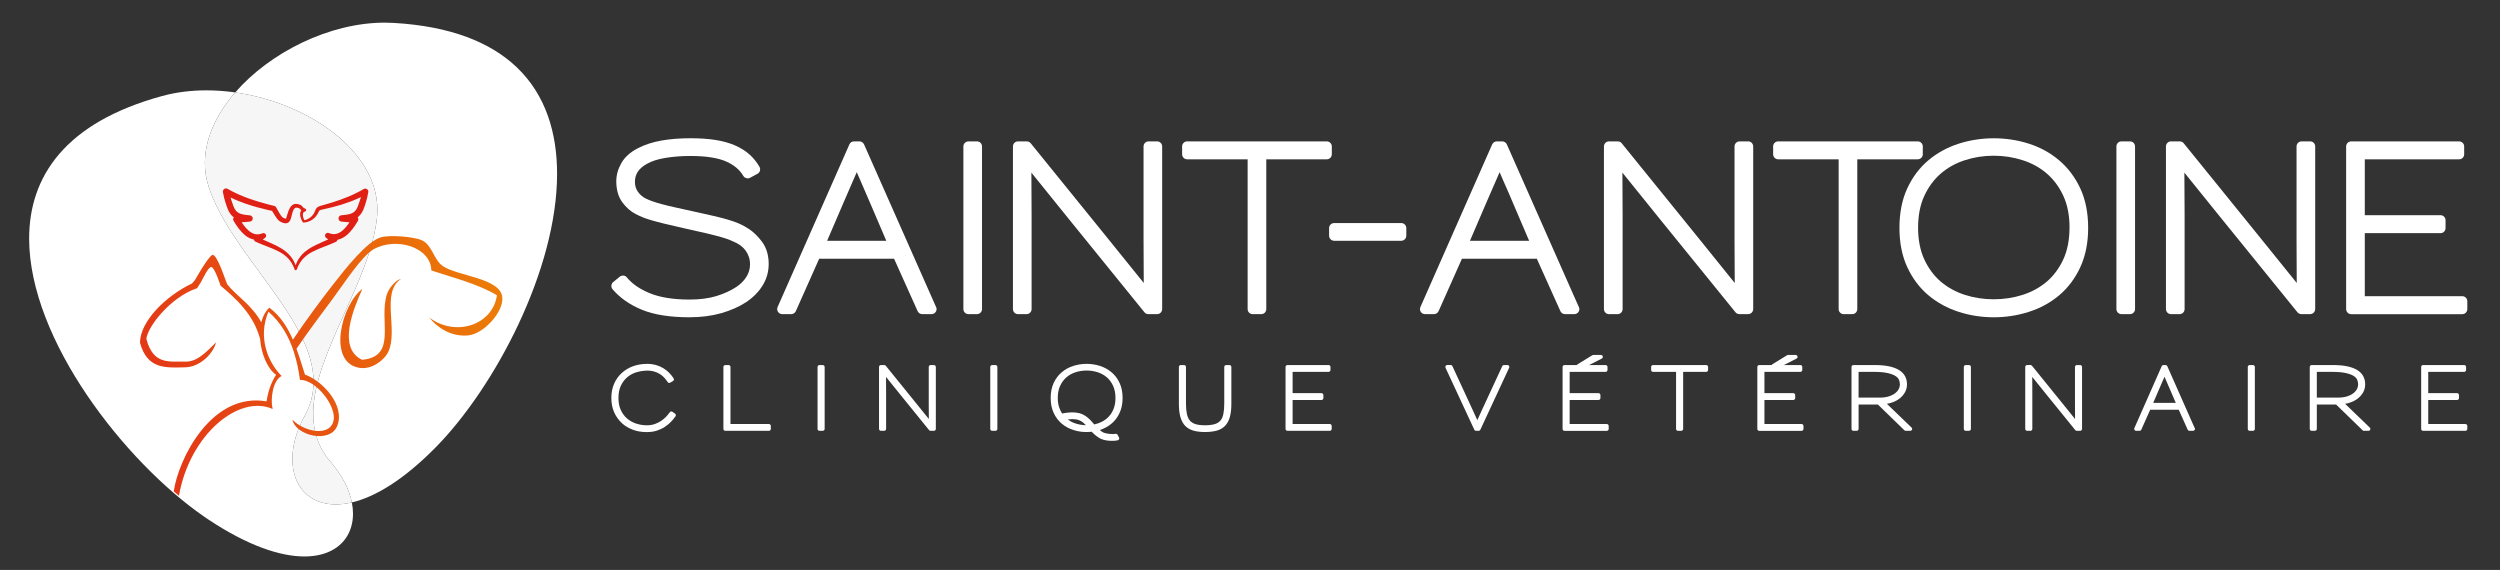 <?xml version="1.0" encoding="UTF-8"?>
<svg id="Calque_1" data-name="Calque 1" xmlns="http://www.w3.org/2000/svg" xmlns:xlink="http://www.w3.org/1999/xlink" viewBox="0 0 1223.86 279">
  <rect x="0" y="0" width="1223.86" height="279" fill="#333333" stroke="none"/>
  <defs>
    <style>
      .cls-1 {
        fill: #fff;
      }

      .cls-2 {
        fill: #f6f6f6;
      }

      .cls-3 {
        fill: #e02014;
      }

      .cls-4 {
        fill: url(#Nouvelle_nuance_de_dé_-_copie-2);
      }

      .cls-5 {
        fill: url(#Nouvelle_nuance_de_dé_-_copie);
        fill-rule: evenodd;
      }
    </style>
    <linearGradient id="Nouvelle_nuance_de_dé_-_copie" data-name="Nouvelle nuance de dé - copie" x1="79.21" y1="191.14" x2="246.07" y2="140.09" gradientUnits="userSpaceOnUse">
      <stop offset="0" stop-color="#e43916"/>
      <stop offset="1" stop-color="#ec7d07"/>
    </linearGradient>
    <linearGradient id="Nouvelle_nuance_de_dé_-_copie-2" data-name="Nouvelle nuance de dé - copie" x1="78.57" y1="189.03" x2="245.42" y2="137.98" xlink:href="#Nouvelle_nuance_de_dé_-_copie"/>
  </defs>
  <g>
    <g>
      <path class="cls-1" d="m329.21,201.59c-.42-.29-1.01-.2-1.31.23-.45.63-1.04,1.35-1.73,2.1-.69.73-1.51,1.44-2.45,2.08-.93.65-1.96,1.16-3.16,1.58-2.63.94-6.09.77-9.12-.21-1.65-.53-3.14-1.37-4.43-2.46-1.27-1.07-2.3-2.46-3.08-4.14-.78-1.65-1.17-3.65-1.17-5.94,0-2.41.42-4.47,1.24-6.15.83-1.68,1.91-3.07,3.22-4.14,1.32-1.08,2.83-1.87,4.5-2.36,2.95-.86,6.18-1,8.54-.3,1,.29,1.92.69,2.72,1.19.81.49,1.51,1.07,2.15,1.75.63.67,1.2,1.41,1.71,2.2.26.44.82.58,1.27.31l1.34-.79c.22-.13.38-.34.44-.59.06-.24.02-.5-.12-.72-.63-.98-1.37-1.9-2.2-2.75-.86-.87-1.83-1.62-2.89-2.26-1.06-.64-2.26-1.15-3.56-1.52-1.3-.37-2.74-.57-4.25-.57-2.56,0-4.92.4-7.03,1.18-2.1.77-3.97,1.89-5.53,3.35-1.59,1.47-2.85,3.26-3.72,5.3-.87,2.03-1.31,4.34-1.31,6.85s.45,4.9,1.35,6.96c.9,2.06,2.2,3.9,3.88,5.44,1.31,1.23,3.02,2.26,5.09,3.09,2.07.82,4.44,1.23,7.06,1.23,1.8,0,3.45-.24,4.89-.71,1.45-.47,2.76-1.09,3.91-1.85,1.15-.74,2.17-1.59,3.03-2.5.84-.87,1.58-1.77,2.2-2.67.14-.19.2-.45.16-.69-.04-.25-.18-.47-.38-.62l-1.26-.89Z"/>
      <path class="cls-1" d="m376.4,207.57h-18.8v-27.93c0-.51-.43-.93-.94-.93h-1.58c-.52,0-.94.43-.94.93v30.34c0,.52.42.93.94.93h21.33c.52,0,.94-.42.94-.93v-1.46c0-.53-.42-.94-.94-.94Z"/>
      <path class="cls-1" d="m402.76,178.71h-1.59c-.52,0-.94.43-.94.93v30.34c0,.52.43.93.94.93h1.59c.52,0,.94-.42.94-.93v-30.34c0-.51-.43-.93-.94-.93Z"/>
      <path class="cls-1" d="m457.19,178.71h-1.59c-.52,0-.94.43-.94.93v17.41c0,3.17.01,5.86.04,8.06-1.85-2.29-4.17-5.18-6.98-8.65-3.77-4.66-8.46-10.46-14.1-17.41-.18-.22-.45-.35-.73-.35h-1.63c-.52,0-.94.43-.94.93v30.34c0,.52.42.93.94.93h1.59c.52,0,.94-.42.94-.93v-17.37c0-3.17,0-5.87-.04-8.08,1.85,2.3,4.19,5.2,7,8.68l14.08,17.37c.17.22.45.34.73.34h1.63c.52,0,.94-.42.94-.93v-30.34c0-.51-.42-.93-.94-.93Z"/>
      <path class="cls-1" d="m487.31,178.71h-1.59c-.52,0-.94.43-.94.93v30.34c0,.52.43.93.94.93h1.59c.51,0,.94-.42.94-.93v-30.34c0-.51-.43-.93-.94-.93Z"/>
      <path class="cls-1" d="m544.13,182.24c-1.64-1.39-3.54-2.44-5.65-3.11-4.2-1.34-8.86-1.34-13.04,0-2.1.66-4.01,1.71-5.65,3.08-1.64,1.37-2.97,3.14-3.96,5.24-.97,2.1-1.47,4.57-1.47,7.38s.5,5.23,1.47,7.33c.98,2.1,2.31,3.87,3.96,5.25,1.63,1.37,3.53,2.41,5.65,3.09,2.54.81,5.25,1.18,8.02.94.33-.03.65-.06.97-.1.34.36.73.75,1.18,1.17.62.57,1.35,1.13,2.17,1.67.74.5,1.6.9,2.54,1.14.91.24,1.82.39,2.68.44.5.03.97.05,1.43.05.33,0,.66,0,.98-.03.74-.04,1.36-.13,1.83-.26.27-.08.5-.28.61-.54.11-.27.1-.57-.04-.82l-.71-1.3c-.2-.36-.6-.56-.99-.47-.3.05-.73.08-1.26.09h-.25c-.49,0-1.02-.02-1.58-.08-.65-.07-1.28-.19-1.95-.35-.59-.16-1.1-.38-1.49-.63-.37-.27-.77-.57-1.17-.89,0,0-.02-.01-.02-.01,1.13-.37,2.23-.85,3.28-1.43,1.56-.86,2.95-1.99,4.13-3.35,1.17-1.34,2.09-2.95,2.76-4.76.67-1.81,1-3.88,1-6.16,0-2.81-.49-5.28-1.47-7.37-.98-2.08-2.3-3.83-3.95-5.22Zm-19.5,22.94h.42c.56,0,1.12.04,1.69.12.66.09,1.28.27,1.84.54.76.36,1.36.73,1.79,1.12.37.32.78.72,1.22,1.19-1.93-.03-3.79-.37-5.55-1.01-1.23-.43-2.35-1.04-3.34-1.78.62-.09,1.27-.15,1.93-.18Zm8.19-.46c-.8-.72-1.74-1.35-2.82-1.88-.92-.42-1.93-.7-3-.82-.76-.1-1.51-.14-2.23-.14-.26,0-.52.02-.79.02-.96.05-1.87.15-2.71.29-.51.09-.95.17-1.33.25-.59-.92-1.08-1.95-1.45-3.07-.45-1.33-.67-2.87-.67-4.58,0-2.26.39-4.26,1.18-5.94.77-1.66,1.8-3.06,3.08-4.16,1.28-1.09,2.78-1.93,4.47-2.47,3.37-1.09,7.3-1.12,10.78,0,1.7.55,3.21,1.38,4.48,2.47,1.27,1.1,2.31,2.49,3.09,4.16.77,1.67,1.17,3.66,1.17,5.94,0,1.97-.29,3.72-.86,5.21-.57,1.48-1.35,2.77-2.33,3.84-.98,1.07-2.14,1.95-3.45,2.62-1.19.6-2.44,1.05-3.75,1.32l-1.09-1.25c-.42-.51-1.03-1.12-1.79-1.81Z"/>
      <path class="cls-1" d="m601.86,178.71h-1.59c-.52,0-.94.43-.94.93v17.91c0,2.02-.15,3.75-.45,5.16-.26,1.32-.74,2.39-1.42,3.18-.67.78-1.56,1.35-2.75,1.72-1.24.38-2.87.58-4.82.58s-3.48-.19-4.69-.58c-1.13-.37-2.05-.94-2.7-1.72-.68-.8-1.17-1.87-1.45-3.2-.3-1.39-.46-3.12-.46-5.15v-17.91c0-.51-.42-.93-.94-.93h-1.59c-.52,0-.94.43-.94.93v18c0,2.55.24,4.72.72,6.45.5,1.81,1.3,3.29,2.36,4.39,1.08,1.11,2.47,1.91,4.11,2.36,1.55.44,3.44.66,5.59.66s4.12-.23,5.69-.66c1.66-.45,3.05-1.25,4.13-2.36,1.07-1.1,1.86-2.56,2.36-4.38.49-1.73.73-3.91.73-6.45v-18c0-.51-.43-.93-.94-.93Z"/>
      <path class="cls-1" d="m650.97,207.57h-18.18v-11.76h14.13c.52,0,.94-.42.94-.94v-1.46c0-.52-.43-.94-.94-.94h-14.13v-10.42h17.6c.51,0,.94-.42.94-.94v-1.47c0-.51-.43-.93-.94-.93h-20.12c-.52,0-.94.43-.94.93v30.34c0,.52.42.93.94.93h20.71c.52,0,.94-.42.94-.93v-1.46c0-.53-.42-.94-.94-.94Z"/>
      <path class="cls-1" d="m737.95,178.71h-1.68c-.37,0-.7.21-.85.54l-9.92,21.42c-.76,1.64-1.52,3.31-2.29,5.03-.77-1.71-1.53-3.37-2.27-5.01l-9.92-21.45c-.16-.33-.49-.54-.85-.54h-1.68c-.32,0-.62.16-.79.43-.17.27-.2.62-.06.9l14.1,30.33c.16.33.49.54.86.54h1.25c.37,0,.7-.21.85-.54l14.1-30.33c.14-.29.11-.63-.05-.9-.18-.27-.47-.43-.79-.43Z"/>
      <path class="cls-1" d="m786.6,207.57h-18.18v-11.76h14.12c.51,0,.94-.42.94-.94v-1.46c0-.52-.43-.94-.94-.94h-14.12v-10.42h17.59c.52,0,.94-.42.94-.94v-1.47c0-.51-.43-.93-.94-.93h-8.06l6.19-3.17c.39-.19.59-.63.49-1.05-.1-.42-.48-.72-.91-.72h-3.72c-.18,0-.35.05-.5.14l-7.24,4.45c-.15.09-.26.22-.34.36h-6.03c-.52,0-.94.43-.94.93v30.34c0,.52.43.93.94.93h20.71c.52,0,.93-.42.93-.93v-1.46c0-.53-.42-.94-.93-.94Z"/>
      <path class="cls-1" d="m835.27,178.71h-26.03c-.52,0-.94.43-.94.93v1.47c0,.52.42.94.94.94h11.27v27.93c0,.52.43.93.94.93h1.59c.51,0,.94-.42.94-.93v-27.93h11.28c.51,0,.93-.42.93-.94v-1.47c0-.51-.43-.93-.93-.93Z"/>
      <path class="cls-1" d="m881.95,207.57h-18.18v-11.76h14.12c.52,0,.94-.42.94-.94v-1.46c0-.52-.43-.94-.94-.94h-14.12v-10.42h17.59c.52,0,.94-.42.94-.94v-1.47c0-.51-.42-.93-.94-.93h-8.07l6.19-3.17c.39-.19.6-.63.49-1.05-.1-.42-.48-.72-.92-.72h-3.72c-.17,0-.34.05-.49.14l-7.24,4.45c-.15.09-.25.22-.34.36h-6.03c-.51,0-.94.43-.94.93v30.34c0,.52.43.93.94.93h20.71c.52,0,.94-.42.94-.93v-1.46c0-.53-.42-.94-.94-.94Z"/>
      <path class="cls-1" d="m935.62,209.16l-11.9-11.47c.91-.16,1.78-.39,2.59-.67,1.44-.51,2.7-1.19,3.75-2.03,1.07-.87,1.92-1.87,2.54-3.01.64-1.16.96-2.46.96-3.83,0-1.46-.32-2.81-.95-3.98-.64-1.2-1.65-2.22-3-3.04-1.29-.8-2.95-1.41-4.95-1.82-1.93-.4-4.3-.6-7.03-.6h-10.29c-.52,0-.94.43-.94.93v30.34c0,.52.42.93.94.93h1.59c.52,0,.94-.42.94-.93v-11.95h9.43l12.99,12.62c.17.17.4.26.65.26h2.22c.52,0,.94-.42.94-.93,0-.36-.19-.67-.48-.82Zm-25.75-27.11h7.43c2.8,0,5.07.19,6.77.58,1.67.37,2.97.86,3.87,1.46.84.54,1.4,1.15,1.68,1.81.3.76.45,1.49.45,2.23,0,.82-.19,1.61-.59,2.36-.39.76-.99,1.46-1.8,2.06-.84.64-1.89,1.15-3.14,1.53-1.26.38-2.75.58-4.45.58h-10.23v-12.63Z"/>
      <path class="cls-1" d="m963.9,178.71h-1.59c-.51,0-.94.43-.94.93v30.34c0,.52.43.93.94.93h1.59c.52,0,.94-.42.94-.93v-30.34c0-.51-.42-.93-.94-.93Z"/>
      <path class="cls-1" d="m1018.32,178.71h-1.59c-.52,0-.94.43-.94.93v17.41c0,3.17.01,5.86.04,8.07-1.85-2.3-4.18-5.19-6.99-8.66-3.76-4.66-8.46-10.46-14.1-17.41-.17-.22-.44-.35-.73-.35h-1.63c-.51,0-.94.43-.94.93v30.34c0,.52.43.93.94.93h1.59c.51,0,.94-.42.94-.93v-17.37c0-3.17-.01-5.87-.04-8.08,1.85,2.31,4.18,5.2,7,8.68l14.08,17.37c.18.22.45.34.73.34h1.63c.52,0,.94-.42.94-.93v-30.34c0-.51-.42-.93-.94-.93Z"/>
      <path class="cls-1" d="m1060.97,179.26c-.15-.33-.49-.55-.86-.55h-1c-.38,0-.71.22-.86.56l-13.39,30.33c-.13.29-.1.63.08.89.17.26.46.42.79.42h1.67c.37,0,.72-.22.86-.55l4.35-9.78h13.97l4.39,9.78c.16.33.49.54.86.54h1.76c.52,0,.95-.42.95-.93,0-.24-.09-.45-.24-.62l-13.32-30.11Zm-6.88,17.98l3-6.98c.56-1.31,1.12-2.6,1.68-3.87.28-.64.57-1.29.85-1.95.29.7.59,1.37.88,2.03.59,1.31,1.17,2.62,1.72,3.96l2.92,6.8h-11.04Z"/>
      <path class="cls-1" d="m1102.92,178.71h-1.6c-.51,0-.93.43-.93.93v30.34c0,.52.42.93.93.93h1.6c.51,0,.93-.42.93-.93v-30.34c0-.51-.43-.93-.93-.93Z"/>
      <path class="cls-1" d="m1159.94,209.16l-11.9-11.47c.91-.16,1.77-.39,2.59-.67,1.44-.51,2.69-1.19,3.75-2.03,1.06-.87,1.92-1.87,2.54-3.01.63-1.16.94-2.46.94-3.83,0-1.46-.31-2.81-.94-3.98-.64-1.21-1.65-2.23-2.99-3.04-1.31-.8-2.93-1.4-4.94-1.82-1.94-.4-4.31-.6-7.03-.6h-10.29c-.52,0-.94.43-.94.93v30.34c0,.52.42.93.94.93h1.59c.52,0,.93-.42.93-.93v-11.95h9.43l12.99,12.62c.17.17.41.26.65.26h2.22c.52,0,.94-.42.94-.93,0-.36-.2-.67-.49-.82Zm-25.75-27.11h7.43c2.81,0,5.08.19,6.77.58,1.68.37,2.98.86,3.89,1.46.84.54,1.4,1.15,1.67,1.81.31.76.45,1.49.45,2.23,0,.82-.19,1.61-.58,2.36-.39.76-1,1.46-1.8,2.06-.84.64-1.89,1.15-3.14,1.53-1.26.38-2.76.58-4.45.58h-10.24v-12.63Z"/>
      <path class="cls-1" d="m1206.92,207.57h-18.19v-11.76h14.12c.52,0,.94-.42.94-.94v-1.46c0-.52-.42-.94-.94-.94h-14.12v-10.42h17.59c.52,0,.94-.42.94-.94v-1.47c0-.51-.43-.93-.94-.93h-20.12c-.51,0-.93.43-.93.93v30.34c0,.52.42.93.93.93h20.72c.51,0,.94-.42.94-.93v-1.46c0-.53-.43-.94-.94-.94Z"/>
    </g>
    <g>
      <path class="cls-1" d="m366.51,112.02c-1.42-.95-2.97-1.8-4.61-2.52-1.66-.72-3.52-1.38-5.5-1.96-2.02-.6-4.28-1.19-6.9-1.79-2.45-.58-5.29-1.2-8.51-1.91l-10.32-2.28c-2.71-.59-4.89-1.12-6.69-1.61-1.75-.48-3.26-.94-4.5-1.38-1.11-.39-2.21-.83-3.22-1.3-1.66-.83-3.02-1.98-4.02-3.44-.94-1.35-1.42-2.96-1.42-4.79,0-3.79,1.87-6.59,5.89-8.84,2.29-1.31,5.3-2.28,8.95-2.88,3.81-.64,7.96-.96,12.34-.96,7.65,0,13.57.93,17.6,2.75,3.84,1.74,6.62,4.09,8.26,6.97.64,1.13,2.21,1.58,3.34.96l3.63-1.97c.59-.33,1.03-.88,1.19-1.48.19-.64.11-1.33-.23-1.92-1.29-2.27-2.93-4.3-4.89-6.06-1.92-1.72-4.31-3.21-7.09-4.44-2.73-1.18-5.92-2.07-9.49-2.64-3.53-.57-7.68-.85-12.31-.85-5.23,0-10.03.38-14.27,1.14-4.32.77-8.18,2.03-11.46,3.75-3.72,1.9-6.45,4.35-8.12,7.3-1.63,2.9-2.46,5.88-2.46,8.86,0,4.18,1,7.65,2.96,10.31,1.86,2.53,4.04,4.45,6.47,5.71,1.04.55,2.13,1.06,3.24,1.52,1.09.47,2.49.95,4.43,1.53,1.76.52,4.03,1.12,6.76,1.79,2.73.66,6.22,1.47,10.5,2.43,4.08.88,7.48,1.64,10.22,2.3,2.71.65,5.02,1.25,6.87,1.79,1.73.49,3.21.99,4.38,1.48,1.16.5,2.24.99,3.13,1.42.83.45,1.65,1,2.44,1.64.74.59,1.41,1.31,2,2.14.6.83,1.1,1.82,1.49,2.94.39,1.09.58,2.35.58,3.73,0,2.15-.59,4.18-1.76,6.05-1.22,1.94-2.87,3.6-4.92,4.95-2.77,1.83-6.07,3.34-9.79,4.48-3.72,1.13-8.13,1.71-13.12,1.71-7.9,0-14.46-1.04-19.49-3.11-4.94-2.03-8.71-4.64-11.2-7.73-.43-.53-1.04-.85-1.61-.9-.62-.07-1.4.14-1.89.55l-3.18,2.62c-.53.43-.85,1.03-.9,1.71-.06.65.15,1.31.58,1.82,3.61,4.24,8.47,7.63,14.46,10.07,5.9,2.41,13.68,3.64,23.12,3.64,5.7,0,10.96-.68,15.63-2.01,4.7-1.35,8.81-3.18,12.23-5.43,3.43-2.31,6.13-5.06,8.04-8.18,1.95-3.19,2.94-6.71,2.94-10.46,0-4.24-1.07-7.85-3.16-10.74-1.96-2.68-4.18-4.85-6.62-6.48Z"/>
      <path class="cls-1" d="m422.98,70.69c-.39-.9-1.28-1.48-2.26-1.48h-2.63c-1,0-1.89.58-2.27,1.47l-35.15,79.63c-.34.78-.27,1.66.19,2.34.45.71,1.23,1.13,2.08,1.13h4.4c.98,0,1.88-.58,2.26-1.47l11.42-25.65h36.67l11.53,25.66c.39.88,1.28,1.46,2.26,1.46h4.54c1.37,0,2.48-1.11,2.48-2.48,0-.52-.16-1.01-.44-1.41l-35.07-79.21Zm10.9,47.18h-28.96l7.86-18.3c1.45-3.43,2.92-6.82,4.42-10.18.73-1.63,1.47-3.33,2.22-5.1.77,1.81,1.55,3.59,2.33,5.32,1.52,3.42,3.02,6.88,4.49,10.4l7.64,17.86Z"/>
      <path class="cls-1" d="m474.09,69.21h4.18c1.37,0,2.47,1.11,2.47,2.47v79.63c0,1.37-1.11,2.48-2.48,2.48h-4.17c-1.37,0-2.47-1.11-2.47-2.47v-79.63c0-1.36,1.11-2.47,2.47-2.47Z"/>
      <path class="cls-1" d="m566.47,69.21h-4.18c-1.37,0-2.47,1.11-2.47,2.47v45.7c0,8.5.03,15.48.1,21.15-4.85-6.02-10.95-13.59-18.33-22.71-9.89-12.23-22.23-27.47-37.02-45.7-.47-.58-1.17-.91-1.93-.91h-4.28c-1.37,0-2.48,1.11-2.48,2.47v79.63c0,1.37,1.11,2.48,2.48,2.48h4.18c1.36,0,2.47-1.11,2.47-2.48v-45.58c0-8.2-.03-15.31-.1-21.22,4.95,6.19,11.11,13.82,18.38,22.78l36.98,45.61c.47.56,1.17.89,1.9.89h4.28c1.37,0,2.48-1.11,2.48-2.48v-79.63c0-1.36-1.11-2.47-2.48-2.47Z"/>
      <path class="cls-1" d="m651.98,75.52v-3.84c0-1.36-1.11-2.47-2.48-2.47h-68.32c-1.37,0-2.48,1.11-2.48,2.47v3.84c0,1.36,1.11,2.47,2.48,2.47h29.59v73.32c0,1.37,1.11,2.48,2.48,2.48h4.18c1.37,0,2.47-1.11,2.47-2.48v-73.32h29.6c1.37,0,2.48-1.11,2.48-2.47Z"/>
      <path class="cls-1" d="m685.97,109.19h-32.84c-1.37,0-2.48,1.11-2.48,2.47v3.73c0,1.37,1.11,2.48,2.48,2.48h32.84c1.37,0,2.48-1.11,2.48-2.48v-3.73c0-1.36-1.11-2.47-2.48-2.47Z"/>
      <path class="cls-1" d="m737.66,70.67c-.4-.88-1.3-1.46-2.26-1.46h-2.64c-.97,0-1.86.57-2.27,1.47l-35.13,79.62c-.36.78-.29,1.67.17,2.35.45.71,1.23,1.13,2.08,1.13h4.39c.97,0,1.86-.58,2.26-1.47l11.42-25.65h36.66l11.54,25.66c.39.88,1.27,1.46,2.26,1.46h4.55c1.37,0,2.48-1.11,2.48-2.48,0-.51-.16-1.01-.45-1.41l-35.07-79.23Zm10.91,47.2h-28.96l7.86-18.3c1.45-3.42,2.94-6.82,4.44-10.18.73-1.66,1.47-3.36,2.21-5.1.77,1.8,1.54,3.58,2.32,5.33,1.54,3.43,3.03,6.88,4.5,10.39l7.64,17.86Z"/>
      <path class="cls-1" d="m855.78,69.21h-4.18c-1.36,0-2.47,1.11-2.47,2.47v45.7c0,8.26.03,15.36.1,21.16-4.85-6.02-10.95-13.6-18.32-22.72-9.89-12.23-22.23-27.47-37.04-45.72-.47-.57-1.17-.89-1.9-.89h-4.29c-1.37,0-2.48,1.11-2.48,2.47v79.63c0,1.37,1.11,2.48,2.48,2.48h4.18c1.36,0,2.48-1.11,2.48-2.48v-45.58c0-8.25-.03-15.36-.1-21.22,4.94,6.18,11.1,13.81,18.38,22.78l36.97,45.58c.47.58,1.17.91,1.93.91h4.28c1.36,0,2.47-1.11,2.47-2.48v-79.63c0-1.36-1.11-2.47-2.47-2.47Z"/>
      <path class="cls-1" d="m941.29,75.52v-3.84c0-1.36-1.11-2.47-2.48-2.47h-68.31c-1.36,0-2.47,1.11-2.47,2.47v3.84c0,1.36,1.11,2.47,2.47,2.47h29.6v73.32c0,1.37,1.11,2.48,2.47,2.48h4.17c1.37,0,2.48-1.11,2.48-2.48v-73.32h29.59c1.37,0,2.48-1.11,2.48-2.47Z"/>
      <path class="cls-1" d="m1008.02,78.47c-4.3-3.64-9.3-6.39-14.85-8.15-10.94-3.5-23.32-3.5-34.24,0-5.56,1.78-10.55,4.5-14.84,8.09-4.33,3.62-7.82,8.25-10.38,13.76-2.56,5.49-3.85,12.02-3.85,19.38s1.3,13.79,3.85,19.27c2.56,5.51,6.05,10.14,10.38,13.77,4.3,3.6,9.29,6.32,14.84,8.09,5.48,1.76,11.24,2.64,17.12,2.64s11.64-.88,17.12-2.64c5.55-1.76,10.54-4.48,14.85-8.09,4.33-3.64,7.82-8.27,10.36-13.76,2.56-5.5,3.86-11.99,3.86-19.28s-1.3-13.86-3.86-19.34c-2.56-5.47-6.04-10.09-10.36-13.74Zm5.09,32.97c0,5.99-1.03,11.24-3.06,15.6-2.04,4.37-4.77,8.03-8.09,10.86-3.37,2.85-7.33,5.02-11.78,6.45-9.01,2.89-19.36,2.89-28.3,0-4.43-1.43-8.38-3.6-11.74-6.44-3.34-2.84-6.06-6.5-8.09-10.87-2.03-4.36-3.06-9.61-3.06-15.6s1.03-11.24,3.06-15.6c2.04-4.38,4.76-8.05,8.11-10.92,3.35-2.88,7.29-5.06,11.72-6.49,4.49-1.46,9.22-2.2,14.07-2.2h.11c4.85,0,9.6.74,14.13,2.2,4.47,1.43,8.43,3.62,11.78,6.49,3.34,2.87,6.07,6.55,8.1,10.91,2.03,4.37,3.06,9.62,3.06,15.6Z"/>
      <path class="cls-1" d="m1042.72,69.21h-4.17c-1.36,0-2.47,1.11-2.47,2.47v79.63c0,1.37,1.11,2.48,2.47,2.48h4.17c1.37,0,2.48-1.11,2.48-2.48v-79.63c0-1.36-1.11-2.47-2.48-2.47Z"/>
      <path class="cls-1" d="m1130.92,69.21h-4.18c-1.37,0-2.48,1.11-2.48,2.47v45.7c0,8.52.04,15.49.1,21.15-4.85-6.02-10.95-13.59-18.33-22.71-9.89-12.23-22.22-27.47-37.02-45.7-.47-.58-1.17-.91-1.92-.91h-4.29c-1.36,0-2.47,1.11-2.47,2.47v79.63c0,1.37,1.11,2.48,2.47,2.48h4.18c1.37,0,2.48-1.11,2.48-2.48v-45.58c0-8.31-.04-15.42-.11-21.22,4.95,6.18,11.11,13.81,18.39,22.78l36.97,45.59c.47.57,1.17.9,1.92.9h4.28c1.37,0,2.48-1.11,2.48-2.48v-79.63c0-1.36-1.11-2.47-2.48-2.47Z"/>
      <path class="cls-1" d="m1205.39,145h-47.72v-30.86h37.07c1.37,0,2.47-1.11,2.47-2.48v-3.84c0-1.36-1.11-2.48-2.47-2.48h-37.07v-27.34h46.18c1.36,0,2.47-1.11,2.47-2.47v-3.84c0-1.36-1.11-2.47-2.47-2.47h-52.83c-1.37,0-2.48,1.11-2.48,2.47v79.63c0,1.37,1.11,2.48,2.48,2.48h54.37c1.36,0,2.47-1.11,2.47-2.48v-3.84c0-1.37-1.11-2.48-2.47-2.48Z"/>
    </g>
  </g>
  <g>
    <path class="cls-1" d="m101.06,44.23c-7.45,0-14.78.89-21.7,2.78C31.76,60,14.27,86.53,14.27,116.8c0,49.73,47.19,109.57,85.69,136.13l1.57,1.07c.16.11.31.21.46.31,19.48,12.95,35.31,18.1,47.03,18.1,9.65,0,16.51-3.5,20.31-9.01l.12-.18c2.22-3.31,3.36-7.33,3.36-11.74,0-1.78-.19-3.63-.57-5.52-2.81.66-5.45.98-7.91.98-13.37,0-21.21-9.32-21.2-22.24,0-6.36,1.91-13.6,5.99-21.03,3.06-5.56,4.38-11.13,4.38-16.73.02-31-40.55-62.57-51.35-95.51-1.26-3.83-1.85-7.71-1.85-11.59,0-12.02,5.69-24.04,14.86-34.59-4.7-.67-9.42-1.02-14.1-1.02"/>
    <path class="cls-1" d="m188.41,11.08c-27.11,0-56.21,14.55-73.25,34.17,35.64,5.08,69.62,28.6,69.59,57.47,0,1.31-.07,2.63-.21,3.97-3.39,31.42-31.22,66.88-31.21,95.88,0,8.54,2.43,16.52,8.6,23.67,5.66,6.55,9.05,13.39,10.31,19.73,11.31-2.67,25.4-11,41.35-27.28,28.61-29.22,59.13-86.55,59.13-133.6,0-20.2-5.63-38.51-19.45-51.88l-.42-.4c-12.68-12.03-32.11-19.99-60.21-21.6-1.4-.08-2.81-.12-4.22-.12"/>
    <path class="cls-2" d="m115.16,45.25c-9.17,10.56-14.85,22.58-14.86,34.59,0,3.88.59,7.76,1.85,11.59,10.8,32.93,51.37,64.51,51.35,95.51,0,5.59-1.33,11.16-4.38,16.73-4.08,7.42-5.99,14.66-5.99,21.03,0,12.92,7.84,22.24,21.2,22.24,2.45,0,5.09-.31,7.91-.98-1.26-6.34-4.65-13.17-10.31-19.73-6.17-7.15-8.59-15.13-8.6-23.67-.01-28.99,27.82-64.46,31.21-95.88.14-1.33.21-2.66.21-3.97.02-28.87-33.95-52.38-69.59-57.47"/>
  </g>
  <path class="cls-3" d="m180.07,93.01c-.39-.65-1.32-.89-1.98-.5-1.16.69-2.41,1.36-3.7,2-1.23.61-2.53,1.21-3.85,1.75-1.24.52-2.58,1.03-3.97,1.53-1.36.49-2.72.94-4.05,1.35-1.36.42-2.73.82-4.11,1.2l-1.05.29c-.38.11-.75.22-1.13.38-.41.17-.87.4-1.26.84-.32.38-.48.77-.6,1.09,0,0-.05.13-.05.13-.53,1.36-1.26,2.44-2.18,3.19-.91.76-2,1.28-3.17,1.55-.15-.33-.3-.67-.42-1.03-.16-.53-.26-1-.28-1.44-.03-.5.04-.9.21-1.2.19-.34.55-.5.82-.57.31-.08.53-.33.58-.65.06-.42-.23-.81-.68-.89-.19-.03-.34-.08-.47-.18-.15-.11-.3-.29-.49-.52-.19-.24-.41-.51-.72-.75-.31-.24-.69-.42-1.1-.5-.6-.22-1.17-.31-1.68-.28-.65.04-1.32.31-1.82.75-.41.34-.75.78-1.08,1.37-.23.41-.42.84-.64,1.41-.22.57-.39,1.15-.55,1.73-.1.33-.19.66-.29.98-.15.45-.28.76-.41.92l.43.34-.62-.28c-.22-.03-.54-.15-.91-.34-.18-.09-.36-.2-.53-.31q-.2-.12-.29-.22c-.24-.26-.48-.62-.71-.96-.24-.37-.48-.75-.7-1.14-.31-.52-.59-1.03-.89-1.56l-.63-1.1s-.1-.14-.11-.14c-.01-.02-.07-.07-.09-.1-.22-.25-.62-.37-.73-.37l-2.33-.57c-2.92-.78-6.76-1.85-10.54-3.23-1.81-.66-3.47-1.34-5.06-2.07-1.75-.79-3.33-1.6-4.83-2.48-.31-.18-.68-.25-1.03-.19-.4.07-.76.29-.99.63-.24.34-.33.74-.26,1.15.29,1.66.69,3.34,1.2,4.97.25.81.52,1.62.81,2.41.15.41.29.79.46,1.2.19.46.4.88.64,1.3.52.9,1.2,1.7,1.96,2.3.08.06.16.13.25.19-.13.17-.23.36-.28.57-.1.39-.04.79.17,1.13.89,1.48,1.67,2.67,2.48,3.73,1.09,1.42,2.11,2.49,3.21,3.38,1.36,1.1,2.86,1.81,4.33,2.09.04.42.3.81.7,1,1.8.84,3.65,1.55,5.45,2.25l.55.21c1.84.73,3.74,1.47,5.49,2.4,1.96,1.04,3.5,2.21,4.72,3.57,1.28,1.43,2.27,3.17,2.95,5.17,0,.01.01.02.02.03.04.09.1.18.18.24,0,0,.02.01.04.02.04.03.08.05.13.07.05.02.11.02.16.02s.11,0,.16-.02c.05-.01.08-.04.13-.06.01,0,.03-.01.04-.02.08-.06.14-.14.18-.23,0-.01.01-.01.02-.02.71-2.01,1.71-3.74,2.98-5.15,1.23-1.37,2.82-2.56,4.73-3.55,1.84-.97,3.78-1.73,5.62-2.44,1.72-.66,3.85-1.47,5.87-2.42.34-.16.59-.46.69-.81.02-.06.03-.12.04-.18,1.47-.28,2.91-.99,4.31-2.1,1.12-.9,2.17-2,3.22-3.39.8-1.07,1.59-2.26,2.47-3.75.15-.26.22-.54.21-.83-.01-.35-.13-.67-.34-.92.07-.05.15-.11.22-.17.75-.61,1.42-1.4,1.94-2.3.23-.39.44-.81.64-1.3l.46-1.2c.29-.8.55-1.61.8-2.42.5-1.68.89-3.35,1.16-5,.05-.33,0-.67-.18-.98Zm-34.8,35.51c-.2.43-.38.88-.54,1.35-.57-1.56-1.33-2.95-2.28-4.14-.66-.85-1.44-1.64-2.29-2.37-.79-.66-1.67-1.27-2.67-1.88-1.9-1.15-3.95-2.06-5.72-2.83l-.47-.21c-.89-.39-1.79-.78-2.67-1.19.43-.26.83-.55,1.2-.87.42-.36.57-.96.35-1.48-.27-.64-.99-.99-1.71-.69-1.19.49-2.37.64-3.47.42-1.04-.2-2.11-.75-3.18-1.64-.89-.74-1.76-1.7-2.67-2.92-.29-.39-.57-.81-.86-1.25,1.47-.06,2.87-.21,4.09-.35.71-.08,1.28-.66,1.34-1.38.04-.4-.08-.8-.34-1.11-.26-.32-.63-.51-1.05-.55-1.46-.14-3.12-.29-4.49-.75-.67-.23-1.23-.53-1.69-.9-.46-.37-.87-.85-1.21-1.44-.17-.29-.32-.61-.45-.92-.12-.29-.24-.61-.36-.92l-.07-.17c-.28-.74-.53-1.49-.77-2.25-.15-.46-.28-.93-.41-1.4.69.34,1.4.67,2.12.99,1.67.73,3.41,1.41,5.32,2.07,3.41,1.17,6.97,2.18,10.89,3.08l1.98.42.3.5c.32.54.65,1.09.99,1.62.26.41.52.81.81,1.22.27.38.58.81,1.02,1.26.11.11.23.22.46.39.02.01.17.1.19.11l.16.09c.23.13.46.25.7.37.49.23,1.03.46,1.72.52.42.04.88-.03,1.25-.19.39-.17.74-.47.99-.83.38-.54.53-1.07.7-1.63.09-.34.18-.68.26-1.01.14-.56.27-1.11.44-1.65.23-.73.54-1.54,1.04-2.01.2-.19.44-.31.7-.34.29-.03.62.01.97.13.05.02.15.04.2.05.16.02.3.07.43.15.15.1.31.27.49.47.15.16.31.34.5.5-.13.15-.23.32-.31.5-.28.56-.36,1.22-.26,2,.07.54.22,1.11.47,1.73.21.52.46,1.03.76,1.5,0,.01.01.03.02.04t0,0h0c.09.15.25.24.44.25.01,0,.03,0,.04,0,0,0,.01,0,.02,0,0,0,0,0,.01,0,1.6-.14,3.1-.68,4.34-1.56.66-.47,1.24-1.03,1.72-1.65.48-.61.9-1.31,1.23-2.05.12-.25.24-.51.36-.63.1-.1.28-.19.56-.29.42-.14.89-.24,1.37-.34l.62-.13c1.42-.3,2.83-.64,4.24-1.01,1.56-.41,2.94-.79,4.21-1.19,1.43-.45,2.82-.93,4.15-1.43,1.45-.55,2.79-1.1,4.08-1.69.37-.17.74-.34,1.1-.53-.15.53-.31,1.06-.47,1.58-.24.76-.51,1.51-.78,2.25l-.42,1.09c-.14.32-.29.63-.46.92-.34.58-.75,1.07-1.22,1.44-.47.37-1.02.66-1.7.89-1.28.42-2.74.56-4.29.71l-.22.02c-.73.07-1.32.65-1.4,1.37-.1.85.52,1.63,1.37,1.73,1.11.13,2.52.28,4,.34-.28.42-.55.81-.83,1.18-.93,1.26-1.78,2.19-2.65,2.92-1.05.87-2.11,1.41-3.16,1.61-1.05.21-2.22.07-3.46-.44-.53-.21-1.18-.05-1.55.38-.49.57-.42,1.44.15,1.93.34.29.7.56,1.09.8-.68.31-1.37.61-2.05.92l-1.15.51c-1.84.82-3.75,1.68-5.54,2.76-2.14,1.3-3.76,2.69-4.97,4.28-.68.88-1.25,1.83-1.71,2.81Z"/>
  <path class="cls-5" d="m189.42,144.01c-4.17,12.92,5.35,30.57-12.16,32.12-12.16-5.72-4.34-24.86.17-34.72-10.35,7.68-17.44,36.35-1.26,38.69,5.99.87,11.89-3.89,13.71-7.44,5.44-10.64-3.67-29.45,6.44-36.11-2.36.37-5.87,4.28-6.9,7.46Z"/>
  <path class="cls-4" d="m210.15,155.47c3.74,4.62,10.24,9.43,18.85,8.75,7.6-.6,17.6-11.37,16.91-18.69-.9-9.46-21.92-10.35-29.08-15.25-4.62-3.16-5.08-10.18-10.27-12.64-3.52-1.67-15.67-2.84-20.29-1.41-6.69,2.08-16.64,14.6-23.53,23.46-5.85,7.52-12.64,16.67-19.36,26.59-2.64-6.09-6.09-11.59-11.54-15.66-1.95,1.85-3.22,4.35-3.92,7.16-4.75-8.64-11.92-12.66-16.63-18.52h0s0-.01,0-.01c-.8-1.43-5.2-15.78-7.49-14.37-2.3,1.41-8.33,12.18-8.33,12.18-.47.57-.95,1.14-1.44,1.7-12.91,6.11-25.49,18.61-25.49,29.07,3.57,12.88,12.19,12.23,22.1,11.99,7.42-.18,13.81-6.82,15.11-12.19-4.22,4.05-8.93,9.56-14.89,9.4-7.81-.21-15.81,1.87-19.2-11.11.46-5.76,11.69-20.46,24.83-24.84.55-.92,1.15-1.87,1.78-2.82.9-1.4,3.58-7.55,5.18-7.55s4.51,9.11,4.51,9.11c7.84,6.6,16.14,14.19,19.36,26.04h0c.53,7.36,3.67,14.75,7.84,17.62-2.13,3.34-3.83,7.43-4.66,13.01-27.07-4.68-43.19,28.35-45.44,44.06.85.73,1.69,1.45,2.54,2.16,5.33-30.26,29.59-49.8,45.87-42.48-1.19-4.74.04-14.05,4.4-16.17-6.7-6.7-11.78-18.89-6.45-31.46,6.08,5.26,10.01,12.07,12.51,19.9,0,.02,0,.05.01.07,0,0,0,0,0-.01,1.34,4.21,2.28,8.71,2.91,13.42,7.68-.29,18.16,12.94,16.4,20.1-2.01,8.21-15.08,4.88-20.08-.66,1.45,7.82,18.37,11.93,21.91,3.12,4.07-10.13-7.24-22.15-15.79-25.16-1.36-4.22-2.63-8.51-4.14-12.63,5.68-8.44,12.55-17.49,17.56-24.26,6-8.11,14.47-21.26,20.23-24.48,11.09-6.19,27.99-.99,28.22,10.39,11.15,3.69,23.14,6.7,32.12,12.16-2.16,14.74-20.43,20.49-33.13,10.89Z"/>
</svg>